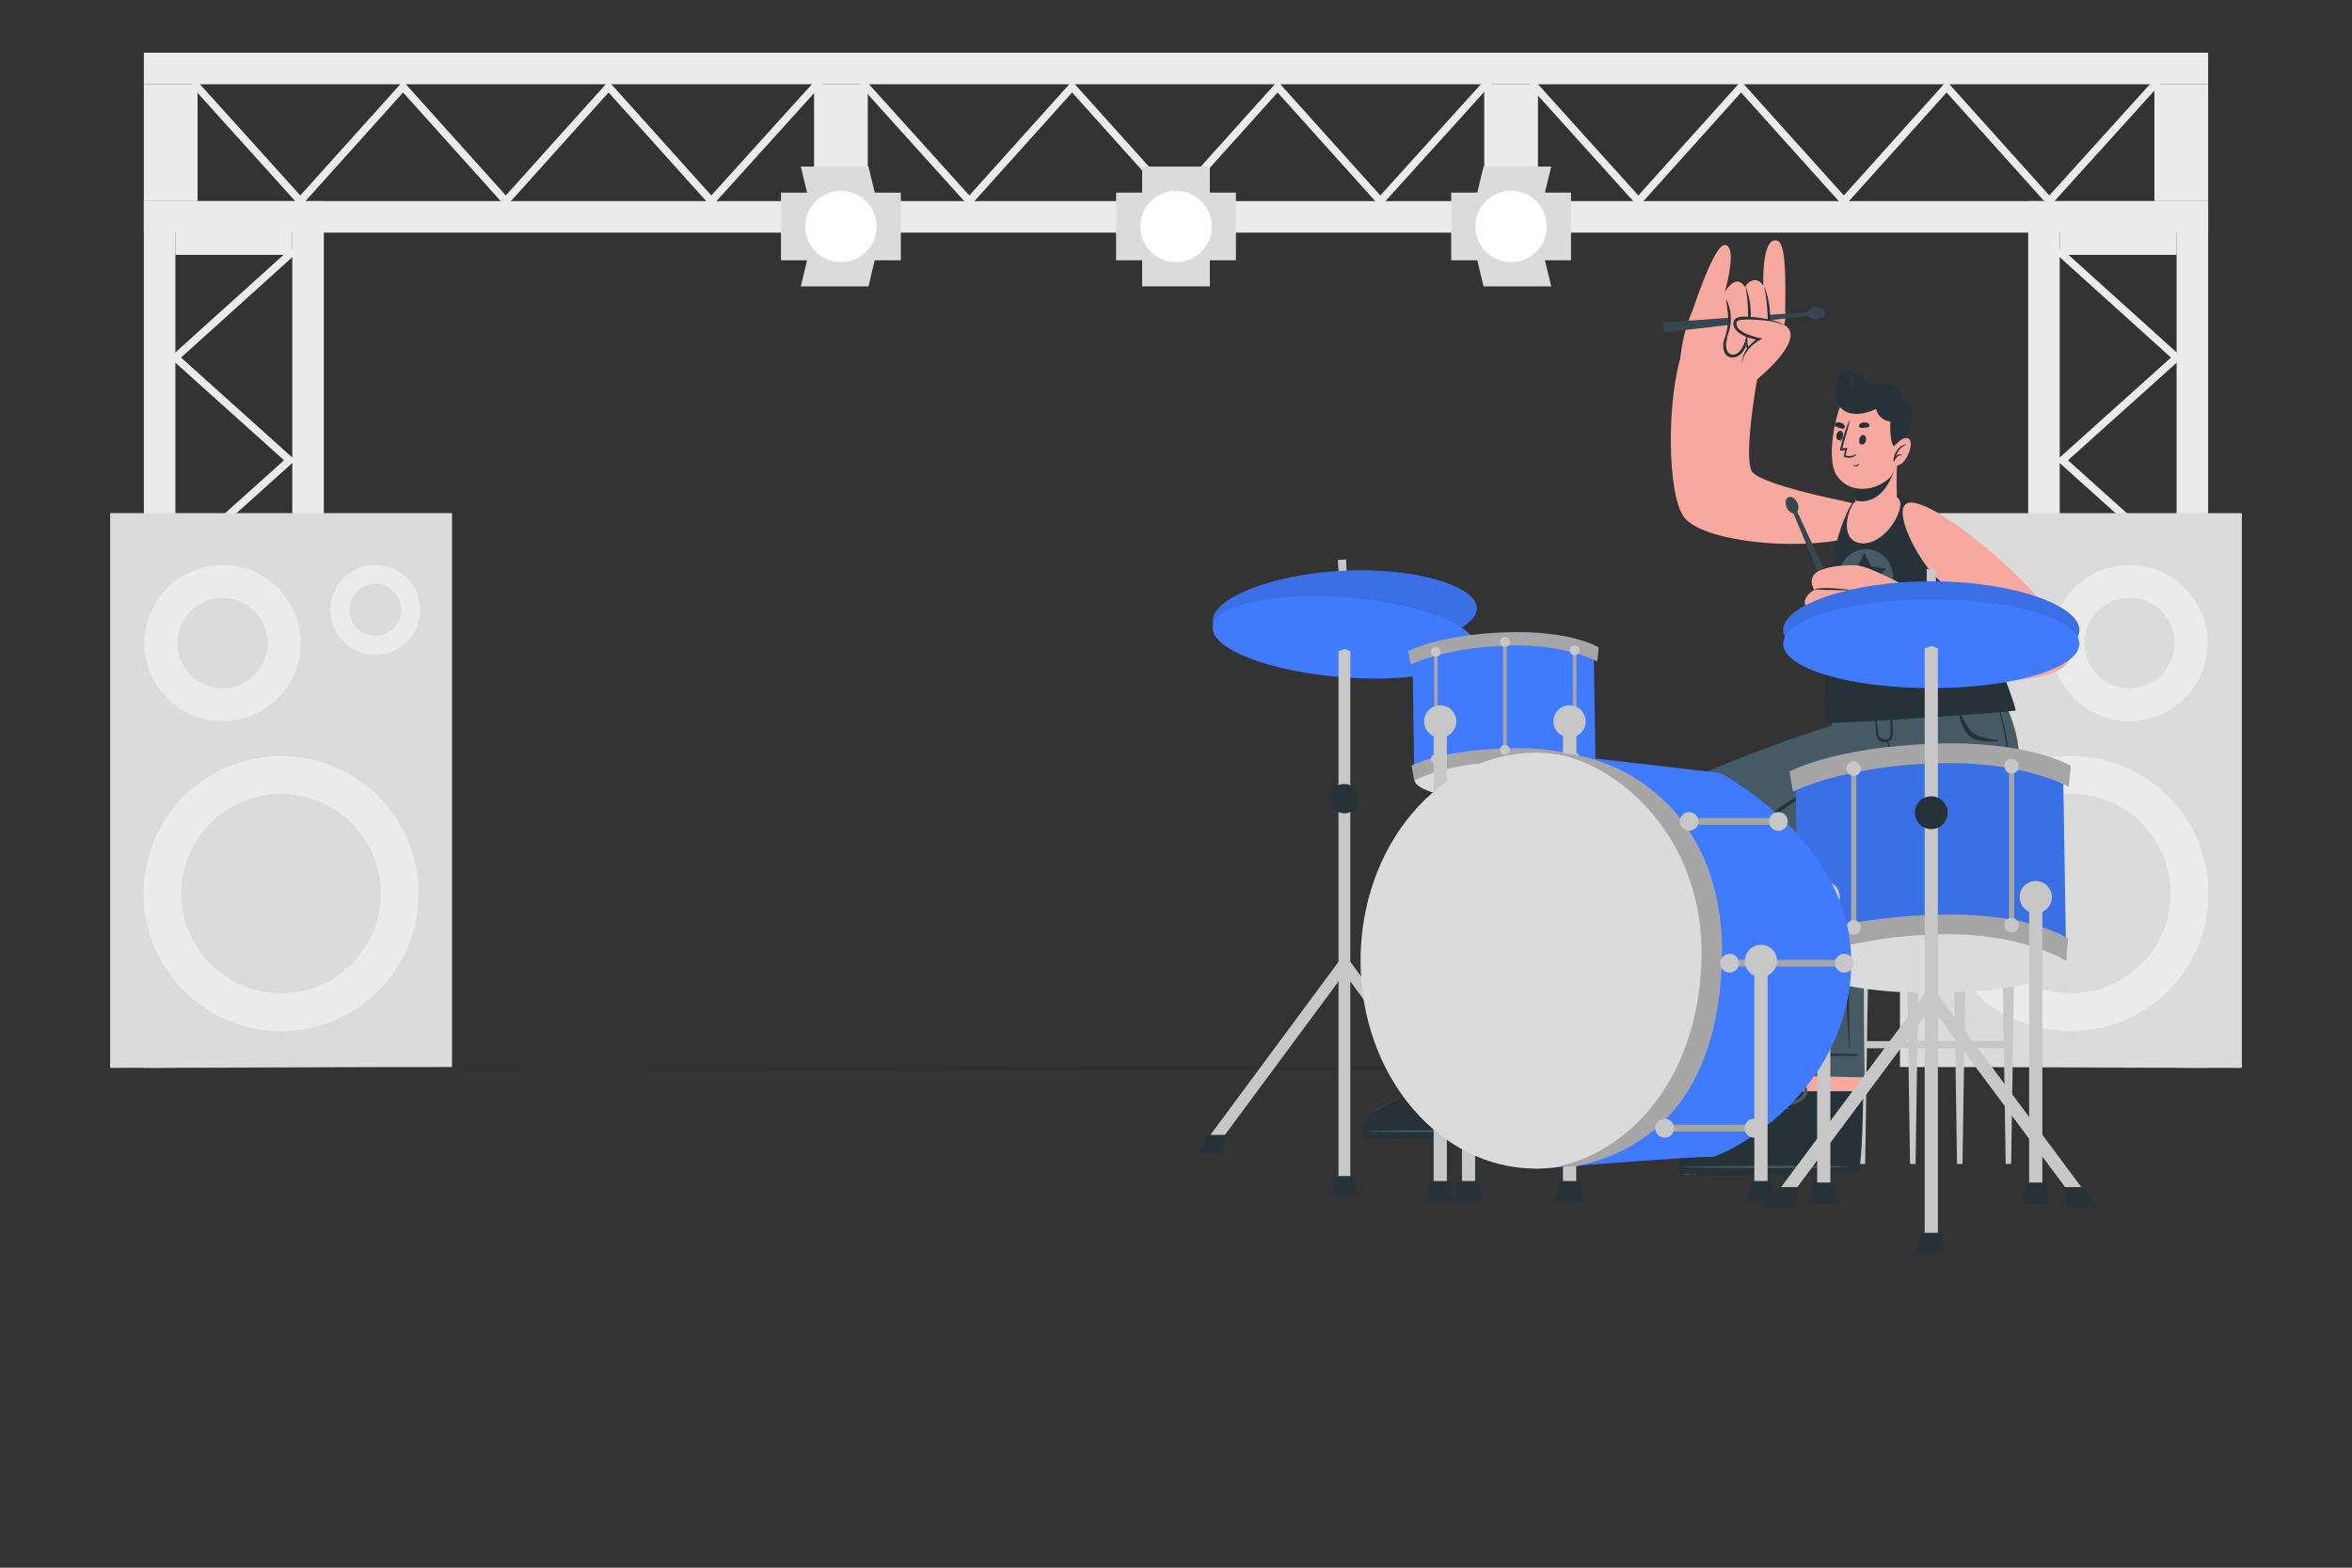 <svg xmlns="http://www.w3.org/2000/svg" viewBox="0 0 750 500"><rect x="0" y="0" width="750" height="500" fill="#333333" stroke="none"/><g id="freepik--background-complete--inject-69"><rect x="45.87" y="64.14" width="658.26" height="10.06" style="fill:#ebebeb"></rect><rect x="45.87" y="16.81" width="658.26" height="10.06" style="fill:#ebebeb"></rect><rect x="45.87" y="26.87" width="17.13" height="37.28" style="fill:#ebebeb"></rect><rect x="259.58" y="26.87" width="17.13" height="37.28" style="fill:#ebebeb"></rect><rect x="473.29" y="26.87" width="17.13" height="37.28" style="fill:#ebebeb"></rect><rect x="687" y="26.87" width="17.13" height="37.28" style="fill:#ebebeb"></rect><polygon points="161.29 65.96 128.53 29.5 95.77 65.96 60.77 27.17 62.57 25.55 95.76 62.33 128.53 25.88 161.29 62.33 194.06 25.88 226.82 62.33 260.77 24.79 262.57 26.42 226.82 65.96 194.06 29.5 161.29 65.96" style="fill:#ebebeb"></polygon><polygon points="374.63 65.96 341.86 29.5 309.1 65.96 274.11 27.17 275.91 25.55 309.1 62.33 341.86 25.88 374.63 62.33 407.39 25.88 440.15 62.33 474.1 24.79 475.9 26.42 440.15 65.96 407.39 29.5 374.63 65.96" style="fill:#ebebeb"></polygon><polygon points="587.96 65.96 555.19 29.5 522.43 65.96 487.44 27.17 489.24 25.55 522.43 62.33 555.19 25.88 587.96 62.33 620.72 25.88 653.49 62.33 687.43 24.79 689.23 26.42 653.48 65.96 620.72 29.5 587.96 65.96" style="fill:#ebebeb"></polygon><rect x="45.87" y="64.15" width="10.06" height="276.45" style="fill:#ebebeb"></rect><rect x="93.2" y="64.15" width="10.06" height="276.45" style="fill:#ebebeb"></rect><rect x="65.99" y="54.07" width="17.13" height="37.28" transform="translate(147.27 -1.84) rotate(90)" style="fill:#ebebeb"></rect><rect x="65.99" y="267.78" width="17.13" height="37.28" transform="translate(360.98 211.87) rotate(90)" style="fill:#ebebeb"></rect><polygon points="54.1 179.57 90.56 146.8 54.1 114.04 92.89 79.05 94.51 80.85 57.73 114.04 94.19 146.8 57.73 179.57 94.19 212.33 57.73 245.1 95.27 279.04 93.64 280.84 54.1 245.09 90.56 212.33 54.1 179.57" style="fill:#ebebeb"></polygon><polygon points="93.19 295.37 57.73 327.37 72.44 340.6 68.83 340.6 55.92 329.01 54.1 327.37 55.92 325.73 90 294.99 92.89 292.38 93.19 292.72 94.52 294.18 93.19 295.37" style="fill:#ebebeb"></polygon><rect x="694.07" y="64.15" width="10.06" height="276.45" style="fill:#ebebeb"></rect><rect x="646.74" y="64.15" width="10.06" height="276.45" style="fill:#ebebeb"></rect><rect x="666.88" y="54.07" width="17.13" height="37.28" transform="translate(748.16 -602.73) rotate(90)" style="fill:#ebebeb"></rect><rect x="666.88" y="267.78" width="17.13" height="37.28" transform="translate(961.87 -389.02) rotate(90)" style="fill:#ebebeb"></rect><polygon points="695.9 179.57 659.44 146.8 695.9 114.04 657.11 79.05 655.49 80.85 692.27 114.04 655.81 146.8 692.27 179.57 655.81 212.33 692.27 245.1 654.73 279.04 656.36 280.84 695.89 245.09 659.44 212.33 695.9 179.57" style="fill:#ebebeb"></polygon><polygon points="656.8 295.37 692.27 327.37 677.55 340.6 681.17 340.6 694.08 329.01 695.89 327.37 694.08 325.73 660 294.99 657.12 292.38 656.8 292.72 655.49 294.18 656.8 295.37" style="fill:#ebebeb"></polygon><rect x="35.12" y="163.65" width="109.02" height="176.94" style="fill:#dbdbdb"></rect><circle cx="89.63" cy="284.99" r="43.87" transform="translate(-208.4 305.72) rotate(-76.52)" style="fill:#ebebeb"></circle><circle cx="89.63" cy="284.99" r="31.81" style="fill:#dbdbdb"></circle><circle cx="70.97" cy="205.11" r="24.9" style="fill:#ebebeb"></circle><circle cx="70.97" cy="205.11" r="14.4" style="fill:#dbdbdb"></circle><circle cx="119.69" cy="194.51" r="14.31" transform="translate(-101.21 136.51) rotate(-43.68)" style="fill:#ebebeb"></circle><circle cx="119.69" cy="194.51" r="8.27" transform="translate(-101.03 135.84) rotate(-43.51)" style="fill:#dbdbdb"></circle><rect x="605.86" y="163.65" width="109.02" height="176.94" transform="translate(1320.74 504.25) rotate(180)" style="fill:#dbdbdb"></rect><circle cx="660.37" cy="284.99" r="43.87" transform="translate(-48.37 162.54) rotate(-13.54)" style="fill:#ebebeb"></circle><circle cx="660.37" cy="284.99" r="31.81" style="fill:#dbdbdb"></circle><circle cx="679.03" cy="205.11" r="24.9" style="fill:#ebebeb"></circle><circle cx="679.03" cy="205.11" r="14.4" style="fill:#dbdbdb"></circle><circle cx="630.31" cy="194.51" r="14.31" transform="translate(5.28 405.38) rotate(-35.79)" style="fill:#ebebeb"></circle><circle cx="630.31" cy="194.51" r="8.27" transform="translate(5.87 407.1) rotate(-35.95)" style="fill:#dbdbdb"></circle><polygon points="385.79 91.33 364.21 91.33 364.21 83.01 364.21 61.43 364.21 53.12 385.79 53.12 385.79 61.43 385.79 83.01 385.79 91.33" style="fill:#dbdbdb"></polygon><rect x="364.21" y="53.12" width="21.58" height="38.21" transform="translate(447.22 -302.78) rotate(90)" style="fill:#dbdbdb"></rect><circle cx="375" cy="72.22" r="11.38" transform="translate(240.28 429.56) rotate(-80.24)" style="fill:#fff"></circle><polygon points="276.94 91.33 255.36 91.33 257.36 83.01 257.36 61.43 255.36 53.12 276.94 53.12 278.94 61.43 278.94 83.01 276.94 91.33" style="fill:#dbdbdb"></polygon><rect x="257.36" y="53.12" width="21.58" height="38.21" transform="translate(340.37 -195.92) rotate(90)" style="fill:#dbdbdb"></rect><circle cx="268.15" cy="72.22" r="11.38" transform="translate(152.28 324.6) rotate(-80.41)" style="fill:#fff"></circle><polygon points="473.07 91.33 494.65 91.33 492.65 83.01 492.65 61.43 494.65 53.12 473.07 53.12 471.07 61.43 471.07 83.01 473.07 91.33" style="fill:#dbdbdb"></polygon><rect x="471.07" y="53.12" width="21.58" height="38.21" transform="translate(554.08 -409.64) rotate(90)" style="fill:#dbdbdb"></rect><circle cx="481.86" cy="72.22" r="11.38" transform="translate(90.06 361.88) rotate(-45)" style="fill:#fff"></circle></g><g id="freepik--Floor--inject-69"><polygon points="35.12 340.6 120.09 340.35 205.06 340.26 375 340.1 544.94 340.26 629.91 340.35 714.88 340.6 629.91 340.84 544.94 340.93 375 341.1 205.06 340.93 120.09 340.84 35.12 340.6" style="fill:#263238"></polygon></g><g id="freepik--character-3--inject-69"><rect x="593.88" y="332.05" width="31.05" height="2.28" style="fill:#c7c7c7"></rect><polygon points="622.34 261.05 622.5 271.86 623.55 338.86 623.59 341.14 624.05 371.21 625.8 371.21 626.26 341.14 626.3 338.86 627.35 271.86 627.51 261.05 622.34 261.05" style="fill:#c7c7c7"></polygon><polygon points="627.51 261.05 622.34 261.05 622.5 271.86 627.35 271.86 627.51 261.05" style="fill:#a6a6a6"></polygon><polygon points="591.29 261.05 591.45 271.86 593 371.21 594.76 371.21 595.22 341.14 595.25 338.86 596.3 271.86 596.47 261.05 591.29 261.05" style="fill:#c7c7c7"></polygon><polygon points="591.29 261.05 591.45 271.86 596.3 271.86 596.47 261.05 591.29 261.05" style="fill:#a6a6a6"></polygon><rect x="609.95" y="332.05" width="30.48" height="2.28" style="fill:#c7c7c7"></rect><polygon points="637.85 261.05 638.01 271.86 639.06 338.86 639.1 341.14 639.56 371.21 641.31 371.21 642.86 271.86 643.02 261.05 637.85 261.05" style="fill:#c7c7c7"></polygon><polygon points="643.02 261.05 637.85 261.05 638.01 271.86 642.86 271.86 643.02 261.05" style="fill:#a6a6a6"></polygon><polygon points="607.36 261.05 607.53 271.86 608.58 338.86 608.61 341.14 609.07 371.21 610.83 371.21 611.29 341.14 611.33 338.86 612.38 271.86 612.54 261.05 607.36 261.05" style="fill:#c7c7c7"></polygon><polygon points="612.54 261.05 607.36 261.05 607.53 271.86 612.38 271.86 612.54 261.05" style="fill:#a6a6a6"></polygon><rect x="588.6" y="256.02" width="56.48" height="11.61" style="fill:#407BFF"></rect><rect x="588.6" y="256.02" width="44.69" height="11.61" style="fill:#263238;opacity:0.1"></rect><path d="M435.72,362.73c2,.67,58.22.87,60.36-.49.83-.5,1.33-8.7,1.66-18.61,0,0,24.59-34.08,24.59-34.08l-38.74-.24L461.47,343.4S439.9,353,437.7,354.69,433.75,362.07,435.72,362.73Z" style="fill:#f7a9a0"></path><path d="M435.43,363c1.29.42,25.29.48,42.77.1,4.05-.09,7.74-.21,10.73-.34,4.11-.2,6.87-.42,7.32-.71.77-.5,1.48-8,1.48-17.24,0-.49,3.77-6.17,5.13-8.17l-37.46,0-4.16,6.65s-21.66,9.79-23.87,11.56S433.46,362.33,435.43,363Z" style="fill:#263238"></path><path d="M436.76,360.72c9.5-.27,47.84-.47,57.25,0,.07,0,.07.06,0,.06-9.41.48-47.75.37-57.25.12C436.56,360.87,436.56,360.73,436.76,360.72Z" style="fill:#455a64"></path><path d="M460.41,341.22c3.73-.72,8.31-.16,11.18,2.49.11.1,0,.26-.16.22a52.14,52.14,0,0,0-11-2.24A.24.24,0,0,1,460.41,341.22Z" style="fill:#455a64"></path><path d="M457.72,342.85c3.73-.71,8.31-.15,11.17,2.5.12.1,0,.26-.15.22a52.23,52.23,0,0,0-11-2.24A.24.24,0,0,1,457.72,342.85Z" style="fill:#455a64"></path><path d="M455,344.49c3.73-.71,8.31-.16,11.17,2.49.11.11,0,.26-.16.23A52.79,52.79,0,0,0,455,345,.24.24,0,0,1,455,344.49Z" style="fill:#455a64"></path><path d="M452.33,346.13c3.74-.72,8.31-.16,11.18,2.49.11.1,0,.26-.16.22a52.77,52.77,0,0,0-11-2.24A.24.24,0,0,1,452.33,346.13Z" style="fill:#455a64"></path><path d="M455.17,337.92c2.65,2,6.09,2.87,9.19,4,.32.12.57-.19.58-.47a.11.11,0,0,0,.09-.14,20.08,20.08,0,0,0-5.79-8.54c-1.57-1.3-4.31-2.2-5.77-.17S453.62,336.72,455.17,337.92Zm-1-3c-.67-4.1,3.74-2,4.86-1a22.37,22.37,0,0,1,2,2.13c1.3,1.55,2.35,3.25,3.49,4.91-1.49-.65-3-1.16-4.52-1.75C458.22,338.54,454.58,337.17,454.2,334.91Z" style="fill:#455a64"></path><path d="M477.48,335.57c-.91-2.33-3.79-2.14-5.63-1.26a20,20,0,0,0-7.72,6.84.1.1,0,0,0,.05.15c-.06.28.11.64.45.6,3.28-.33,6.82-.28,9.89-1.6C476.32,339.53,478.35,337.77,477.48,335.57Zm-8,4.82c-1.6.2-3.21.32-4.81.58,1.51-1.33,3-2.72,4.6-3.9a20.94,20.94,0,0,1,2.46-1.57c1.33-.7,6.13-1.68,4.46,2.13C475.28,339.72,471.41,340.15,469.49,340.39Z" style="fill:#455a64"></path><path d="M468.71,331.41l38.66,3.44s36.87-50.2,39.56-52.89c6.09-6.11,55.23-15,68.38-28,13.92-13.84,7.85-31.34,7.85-31.34H585s.42,8.42-1.52,9c-21,6.52-59.32,21.62-68.4,29.65C498.8,275.65,468.71,331.41,468.71,331.41Z" style="fill:#455a64"></path><path d="M508.2,328.88a18.48,18.48,0,0,0-3.23-.55c-1.11-.13-2.22-.27-3.34-.39l-6.81-.77c-4.54-.51-9.08-1-13.63-1.36-2.56-.21-5.13-.33-7.7-.45a.08.08,0,1,0,0,.15c9,1.4,18.13,2.25,27.24,3.07l3.72.32a22.37,22.37,0,0,0,3.75.15A.09.09,0,0,0,508.2,328.88Z" style="fill:#263238"></path><path d="M621.5,233a72.44,72.44,0,0,1-5.64,12,27.4,27.4,0,0,1-9.4,9.29c-4.05,2.39-8.55,3.9-13,5.46q-7.47,2.63-15,5.12t-15,4.88q-3.79,1.2-7.61,2.36c-2.38.73-4.8,1.37-7.15,2.2a13,13,0,0,0-5.55,3.55c-1.66,1.85-3.1,3.92-4.6,5.9q-4.86,6.39-9.67,12.81c-6.33,8.44-12.62,16.93-18.69,25.57L508,325.33c0,.07.07.16.13.09,6.41-8.55,12.89-17.05,19.32-25.58q4.79-6.36,9.62-12.68,2.43-3.2,4.88-6.37a15.9,15.9,0,0,1,4.92-4.81,36.85,36.85,0,0,1,6.95-2.4c2.55-.77,5.09-1.54,7.62-2.33q7.61-2.37,15.18-4.85t15-5.09a102.12,102.12,0,0,0,13.22-5.19,27.08,27.08,0,0,0,9.92-8.35,51.73,51.73,0,0,0,5.8-11.68q.59-1.53,1.14-3.06C621.66,233,621.53,232.9,621.5,233Z" style="fill:#263238"></path><path d="M536.38,374.41c2,.64,53.93-.09,56-1.48.81-.52,1.18-8.72,1.35-18.64V354c0-2.05.07-4.16.07-6.29,0-.29,0-.59,0-.88.08-14.32-1.5-28.84-1.5-28.84l-36.28,0,1.14,28.91,0,1.15.23,6,0,.62s-17.11,9.91-19.29,11.68S534.4,373.78,536.38,374.41Z" style="fill:#f7a9a0"></path><path d="M536,374.4c1.28.42,21,.48,38.47.1,4-.1,7.74-.21,10.72-.34,4.12-.2,6.87-.43,7.32-.71,1-.64,1.45-12.7,1.66-25.41l-36.87,0,.2,6.65s-17.36,9.79-19.56,11.55S534,373.74,536,374.4Z" style="fill:#263238"></path><path d="M536.75,372.13c9.5-.27,43.54-.47,53,0,.08,0,.08.06,0,.06-9.41.47-43.45.36-53,.11C536.55,372.28,536.55,372.13,536.75,372.13Z" style="fill:#455a64"></path><path d="M558.87,352.93c3.56-1.34,8.16-1.58,11.44.54.13.08,0,.26-.12.24a53.25,53.25,0,0,0-11.22-.32A.24.24,0,0,1,558.87,352.93Z" style="fill:#455a64"></path><path d="M556.5,355c3.56-1.35,8.16-1.59,11.44.53.13.08,0,.26-.12.25a52,52,0,0,0-11.22-.32A.24.24,0,0,1,556.5,355Z" style="fill:#455a64"></path><path d="M554.13,357.08c3.56-1.34,8.16-1.58,11.44.54.13.08,0,.26-.11.24a52.7,52.7,0,0,0-11.23-.31A.24.24,0,0,1,554.13,357.08Z" style="fill:#455a64"></path><path d="M551.76,359.16c3.56-1.35,8.16-1.59,11.44.53.13.08,0,.26-.11.25a52.7,52.7,0,0,0-11.23-.32A.24.24,0,0,1,551.76,359.16Z" style="fill:#455a64"></path><path d="M553.85,349.32c2.65,2.05,6.09,2.87,9.18,4a.46.46,0,0,0,.59-.46c.06,0,.11-.06.09-.14a19.9,19.9,0,0,0-5.8-8.54c-1.56-1.3-4.3-2.2-5.76-.17S552.3,348.13,553.85,349.32Zm-1-3c-.67-4.1,3.74-2,4.85-1a21.19,21.19,0,0,1,2,2.14,58.28,58.28,0,0,1,3.5,4.91c-1.49-.65-3-1.16-4.52-1.76C556.9,350,553.25,348.58,552.88,346.32Z" style="fill:#455a64"></path><path d="M576.16,347c-.91-2.32-3.79-2.13-5.63-1.25a19.9,19.9,0,0,0-7.72,6.84.1.1,0,0,0,.05.15.47.47,0,0,0,.45.6c3.28-.33,6.82-.28,9.89-1.6C575,350.93,577,349.18,576.16,347Zm-8,4.82c-1.6.21-3.21.33-4.81.59,1.51-1.33,3-2.72,4.6-3.9a21.67,21.67,0,0,1,2.45-1.57c1.34-.7,6.14-1.68,4.47,2.12C574,351.13,570.09,351.55,568.17,351.79Z" style="fill:#455a64"></path><path d="M557.06,342.81l37.52.81s-1-56.63.9-61.63,32-15.48,41.36-23.65c14.79-12.92,1.63-35.74,1.63-35.74l-37.56,0s-.77,10.47,1.88,17.56c0,0-37.29,13.91-43.79,26.61C552.06,280.31,557.06,342.81,557.06,342.81Z" style="fill:#455a64"></path><path d="M613.5,241a49.52,49.52,0,0,0-10.65-1.26,74.07,74.07,0,0,0-10.84.54.08.08,0,0,0,0,.16c3.58.12,7.17.31,10.75.51s7.13.49,10.69.49A.22.22,0,0,0,613.5,241Z" style="fill:#263238"></path><path d="M638.34,228.69c-.31-1.11-.64-2.22-1-3.32a.11.11,0,0,0-.21.06c2.27,8.21,4.75,17.73.17,25.64-2.1,3.62-5.57,5.91-9.21,7.76-4.17,2.12-8.45,4-12.68,6-4.4,2.09-8.8,4.21-13.2,6.31-2,1-4.09,1.91-6.09,2.94a11.71,11.71,0,0,0-4.31,3.35,11.16,11.16,0,0,0-1.71,5.51c-.24,2.33-.41,4.66-.58,7q-.52,7.27-.7,14.58a270.8,270.8,0,0,0,.86,29.05c.1,1.19.27,1.2.21,0-.18-3.67-.22-7.35-.26-11-.06-4.87,0-9.74.07-14.6s.26-9.73.54-14.59c.14-2.43.3-4.85.48-7.28a26,26,0,0,1,.91-6.52,8.15,8.15,0,0,1,3.89-4.25c1.93-1.11,4-2,6-2.94,4.37-2.07,8.74-4.13,13.11-6.22s8.59-4.06,12.85-6.16c3.56-1.76,7.1-3.82,9.46-7.1C642.09,245.83,640.57,236.53,638.34,228.69Z" style="fill:#263238"></path><path d="M637,236.11a27.08,27.08,0,0,1-5-1.12,7.13,7.13,0,0,1-3.55-1.88c-1.89-2-2.68-4.82-4.15-7.12a.08.08,0,0,0-.14.06,33.75,33.75,0,0,0,1.39,4.73,9.79,9.79,0,0,0,2.08,3.57c2.35,2.44,6.23,2.13,9.33,2.08C637.2,236.43,637.18,236.13,637,236.11Z" style="fill:#263238"></path><path d="M601.23,240.59a163.52,163.52,0,0,0-29.39,14.14,40.62,40.62,0,0,0-10.36,8.5A21.79,21.79,0,0,0,558,269a29.74,29.74,0,0,0-1.69,7.51c-.34,3-.58,6-.75,9-.17,3.18-.13,6.36-.28,9.54,0,.1.15.09.16,0,.1-2.73.46-5.48.74-8.21s.55-5.44.87-8.15c.57-4.86,1.47-9.63,4.4-13.67a35.68,35.68,0,0,1,9.86-8.65c4.18-2.7,8.54-5.16,12.95-7.47,5.23-2.73,11.61-5.65,17-8C601.55,240.85,601.45,240.51,601.23,240.59Z" style="fill:#263238"></path><path d="M592.68,336.39a18.88,18.88,0,0,0-3.27-.25l-3.36-.09-6.85-.15c-4.57-.08-9.13-.14-13.7-.1-2.57,0-5.14.14-7.71.25a.08.08,0,0,0,0,.15c9.13.57,18.26.59,27.4.57l3.74,0a22.34,22.34,0,0,0,3.75-.19A.09.09,0,0,0,592.68,336.39Z" style="fill:#263238"></path><path d="M586,277.15a23.34,23.34,0,0,0-2.78-.24,29.93,29.93,0,0,1-3.12-.41c-.93-.17-1.84-.44-2.77-.58l-.29,0h0c2-.17,4.07-.28,6.11-.37.13,0,.17-.24,0-.26-1.95-.32-3.9-.69-5.84-1.06l-.68-.11c1.57-.12,3.15-.13,4.71-.35a.09.09,0,0,0,0-.18,24.45,24.45,0,0,1-4.89-.71,24.36,24.36,0,0,0-4.7-.82,24,24,0,0,0-4.64,0c-1.63.19-3.25.47-4.87.69-.11,0-.1.19,0,.17a16.59,16.59,0,0,1,4.87.31l2.28.39c-.39,0-.78,0-1.17,0-1,0-2,.11-3,.15-2,.08-4.08.17-6.12.18-.09,0-.11.16,0,.17,2,.25,3.93.53,5.88.88,1,.18,2,.41,3,.52l.34,0c-2,0-4,.54-5.93.43-.11,0-.1.17,0,.18,1.75.2,3.43.83,5.16,1.18-1.05.06-2.09.15-3.13.18-1.83,0-3.65.19-5.48.1-.1,0-.1.17,0,.17a50.58,50.58,0,0,1,5.49.72c1.75.26,3.46.76,5.23.91a50.13,50.13,0,0,0,5.2.23c1.82,0,3.64-.12,5.45-.15a.14.14,0,0,0,0-.28c-1.68-.39-3.35-.82-5-1.16a16.26,16.26,0,0,0,1.71,0c1-.05,1.91-.24,2.86-.33s1.91-.17,2.87-.18a25,25,0,0,0,3.12-.08C586.13,277.37,586.17,277.18,586,277.15Z" style="fill:#f7a9a0"></path><path d="M578.91,269.5c-1.4-.26-2.82-.48-4.22-.77a32,32,0,0,0-4.2-.88,29.26,29.26,0,0,0-4.18.2c-.74,0-1.48.1-2.22.15a21,21,0,0,1-2.22.19c-.11,0-.1.17,0,.17a19.61,19.61,0,0,1,2.27.4l2,.36a40.61,40.61,0,0,0,4.23.72,36.32,36.32,0,0,0,4.17-.25c1.44-.07,2.87-.05,4.31-.05C579,269.74,579,269.52,578.91,269.5Z" style="fill:#f7a9a0"></path><path d="M583.29,267.8a27.28,27.28,0,0,1-4.93-.49c-.82-.15-1.62-.41-2.44-.55s-1.58-.16-2.38-.22a80.71,80.71,0,0,0-9.71.21c-.11,0-.1.17,0,.17,3.29,0,6.54.92,9.78,1.44a17.3,17.3,0,0,0,2.37.24c.8,0,1.6-.12,2.39-.15,1.64-.06,3.29-.22,4.92-.41C583.43,268,583.43,267.8,583.29,267.8Z" style="fill:#f7a9a0"></path><path d="M580.87,281.33c-2.76-.32-5.51-.8-8.26-1.28a25.67,25.67,0,0,0-3.92-.41,36,36,0,0,1-4.4.09.09.09,0,0,0,0,.18,38.36,38.36,0,0,1,4.29,1.06,22.92,22.92,0,0,0,4,.45c2.76.09,5.52.09,8.28,0C581,281.44,580.94,281.33,580.87,281.33Z" style="fill:#f7a9a0"></path><path d="M598,224.13c.18,2.27.31,4.55.59,6.81.13,1.07.23,2.15.44,3.21a2.07,2.07,0,0,0,.57,1.22,2.55,2.55,0,0,0,1.37.46,1.49,1.49,0,0,0,1.85-1.45c.19-2.07-.42-9.26-.43-9.85,0-.12.38-.12.39,0,.56,4.54,1.31,10.33.35,11.32a3,3,0,0,1-3.94.27,2.85,2.85,0,0,1-.87-1.85c-.14-1-.19-2-.26-3-.18-2.37-.38-4.74-.43-7.12C597.66,223.93,598,223.92,598,224.13Z" style="fill:#263238"></path><path d="M602.17,236.56a6.23,6.23,0,0,1,.17.86c.06.29.13.58.2.87s.13.57.21.86.12.57.18.86a.1.1,0,0,1-.2.06,5.7,5.7,0,0,1-.35-.8q-.15-.44-.27-.87c-.07-.28-.14-.57-.2-.86a4.59,4.59,0,0,1-.16-.9C601.76,236.43,602.1,236.36,602.17,236.56Z" style="fill:#263238"></path><path d="M589.36,171.68c-17.61,4.12-46.18.87-52.18-6.51-5.63-6.93-5.82-38.11-.77-52.72,1.1-3.18,24.64,4.37,24,7.91-1.51,8.3-4.18,27-1.59,30.23,2.31,2.84,16.06,6.56,28.82,9.19C603.12,163,596.37,170,589.36,171.68Z" style="fill:#f7a9a0"></path><path d="M539.63,99.33c-3.5,7.6-4.49,17.86-3.77,20.74s20,5.93,22.26,3.84,12.16-18.76,11.21-24S541.9,94.4,539.63,99.33Z" style="fill:#f7a9a0"></path><path d="M581.9,99.67c.09,1-1.07,2-2.59,2.1a2.93,2.93,0,0,1-2.67-1L530.57,106l-.29-3.13,46.24-3.34A3,3,0,0,1,579,98.08C580.49,97.94,581.8,98.65,581.9,99.67Z" style="fill:#37474f"></path><path d="M564.3,98.36s-.33,6.16-.56,8.2c-.2,1.74-.84,5.32-3.87,5.81s-3.11-3.92-3.13-4.23c0,.28-1,5.14-4,5.33s-2.65-4.26-2.61-4.54c-.07.14,2.67-10.17.58-11.65-2.35-1.67-11.54,3.88-11.62,3.88s7.21-23,10.86-23c4.38,0,0,15.16,0,15.16S551.59,90,554,89.8c1.24-.11,2.53,1.79,2.53,1.79a3.64,3.64,0,0,1,3-2.26c1.74-.06,2.76,1.86,2.76,1.86s-.66-16.32,4.58-14.35c3.21,1.2,2.27,18.49,2.41,23C569.33,99.89,566.65,97,564.3,98.36Z" style="fill:#f7a9a0"></path><path d="M562.55,91.46a0,0,0,1,1,.07,0,25.82,25.82,0,0,1,1.16,15.32c0,.16-.32.16-.31,0A52.91,52.91,0,0,0,562.55,91.46Z" style="fill:#263238"></path><path d="M556.57,91.51a.05.05,0,0,1,.1,0,24.13,24.13,0,0,1,.23,16.79c-.07.19-.33.28-.26.06C557.78,104.58,557.62,96.21,556.57,91.51Z" style="fill:#263238"></path><path d="M549.65,108.85c1.84-5.34,1.62-7.68.77-13.2,0-.08.09-.09.12,0a13,13,0,0,1,1.39,5.92,13.82,13.82,0,0,1-2.09,7.37C549.79,109,549.61,109,549.65,108.85Z" style="fill:#263238"></path><path d="M563.74,106.56a13.94,13.94,0,0,1-.79,3,5.84,5.84,0,0,1-1.78,2.66,2.34,2.34,0,0,1-1.64.45,3.25,3.25,0,0,1-1.6-.59,3.43,3.43,0,0,1-1.19-1.61,11.32,11.32,0,0,0,.49-1.26l-.79-.13a4.67,4.67,0,0,0,.3,1.39,9.61,9.61,0,0,1-1,1.7,4.27,4.27,0,0,1-2.92,1.85,3.14,3.14,0,0,1-1.81-.37,2.79,2.79,0,0,1-1.19-1.44,5.19,5.19,0,0,1-.32-1.66,9.11,9.11,0,0,0,1-1.45l-.84-.29a.56.56,0,0,1,.05-.08l1.24-2.41-.4,2.66a5.69,5.69,0,0,0,.19,2.88,1.93,1.93,0,0,0,2,1.25,3.38,3.38,0,0,0,2.3-1.46,9.21,9.21,0,0,0,1.38-2.68l.73-2.16.07,2.27a3.33,3.33,0,0,0,1.07,2.48,2.75,2.75,0,0,0,1.26.55,1.87,1.87,0,0,0,1.31-.31,5.56,5.56,0,0,0,1.81-2.35A17.48,17.48,0,0,0,563.74,106.56Z" style="fill:#263238"></path><path d="M550.48,109.13a9.11,9.11,0,0,1-1,1.45,8.49,8.49,0,0,1,.12-1.74Z" style="fill:#263238"></path><path d="M557.23,109.24a11.32,11.32,0,0,1-.49,1.26,4.67,4.67,0,0,1-.3-1.39Z" style="fill:#263238"></path><path d="M559.83,121.37s17.42-13.8,8.68-18c-2.59-1.24-14.72-3.22-15.17-.8-.57,3.14,4.34,4.91,7.6,5.54,0,0-6.59,3.86-5.27,9.24A5.51,5.51,0,0,0,559.83,121.37Z" style="fill:#f7a9a0"></path><path d="M569.22,103.8a11.19,11.19,0,0,0-3.1-1.37,24.87,24.87,0,0,0-3.31-.78A38.27,38.27,0,0,0,556,101a6,6,0,0,0-1.79.25,2.45,2.45,0,0,0-.9.5,1.63,1.63,0,0,0-.36.44,1.91,1.91,0,0,0-.18.54,2.85,2.85,0,0,0,.37,1.94,5.36,5.36,0,0,0,1.25,1.38,10.27,10.27,0,0,0,3.12,1.6,22.87,22.87,0,0,0,3.33.84l-.12-.73a14.07,14.07,0,0,0-2,1.6,12.2,12.2,0,0,0-1.71,1.95,8.75,8.75,0,0,0-1.15,2.31,6.79,6.79,0,0,0-.33,2.52,7.78,7.78,0,0,1,.58-2.43,9.44,9.44,0,0,1,1.3-2.1,11.52,11.52,0,0,1,1.73-1.76,12.37,12.37,0,0,1,2-1.4L562,108l-1-.24a24.16,24.16,0,0,1-3.18-.91,10,10,0,0,1-2.84-1.49,2.79,2.79,0,0,1-1.28-2.41c.08-.76,1.3-1,2.35-1a30.73,30.73,0,0,1,3.32,0c1.12.06,2.24.13,3.35.26A21.39,21.39,0,0,1,569.22,103.8Z" style="fill:#263238"></path><path d="M582.17,230.39c1,.89,60.28-3.38,60.54-3.77.71-1.06-20.41-56.84-33.85-66.74-6.9-5.08-16.35-2.27-18.78,1.45-1,1.49-3.68,7.8-5.14,14.5C582,189.23,581.31,229.62,582.17,230.39Z" style="fill:#263238"></path><circle cx="595.05" cy="183.75" r="8.57" transform="translate(279.97 720.93) rotate(-76.77)" style="fill:#455a64"></circle><polygon points="594.51 176.29 596.67 180.67 601.51 181.37 598.01 184.78 598.84 189.59 594.51 187.32 590.19 189.59 591.02 184.78 587.52 181.37 592.35 180.67 594.51 176.29" style="fill:#263238"></polygon><path d="M591.81,159.8c-2.77,2.26-5.22,12,.94,13.35S605.48,166.59,606,161C606.38,156.75,597.06,155.49,591.81,159.8Z" style="fill:#f7a9a0"></path><path d="M593.45,168.42c3.08,1,8.87-3.33,11.33-7a63.74,63.74,0,0,0,0-6.57c0-2.1,0-4.44.19-6.58l-13.67,2.12a34.06,34.06,0,0,1,.6,8.31,4.63,4.63,0,0,1-.16.87.57.57,0,0,0,0,.15C591.24,161.32,590.48,167.45,593.45,168.42Z" style="fill:#f7a9a0"></path><path d="M591.25,150.35a34.11,34.11,0,0,1,.6,8.32,4.68,4.68,0,0,1-.16.86.58.58,0,0,0,0,.14,6.2,6.2,0,0,0,1.37.19c7.81.49,10.82-9,11.49-11.57Z" style="fill:#263238"></path><path d="M607,131.1c1.4,4.78-1.28,18.52-4.71,21.55-5,4.39-13,4.72-16.73-1.23-3.59-5.77.22-23.61,4-26.35C595.21,121,604.92,124,607,131.1Z" style="fill:#f7a9a0"></path><path d="M603.77,152h0" style="fill:none;stroke:#f5a79e;stroke-linecap:round;stroke-linejoin:round;stroke-width:0px"></path><path d="M587.11,130.22c4.07,3.91,11.14.2,11.14.2a5.06,5.06,0,0,0,4.54,4s-.39,7.92,1.66,8.24c3.12.5,5.85-9.93,5.21-12.18a5.68,5.68,0,0,0-3.2-3.22,5.14,5.14,0,0,0-1.61-3.44c-1.86-2-9.58-1-9.58-1a7,7,0,0,0-1.46-2.86,2,2,0,0,0-2.82-.21,4.79,4.79,0,0,1,.43,2c0,2.34-1.87,2-1.51,0a3.26,3.26,0,0,1,1.08-2c-.69-1.5-2.12-2.18-3.15-1.61C586,119.16,583.73,127,587.11,130.22Z" style="fill:#263238"></path><path d="M593.12,139.53s.07.05.06.09c-.23.91-.34,2,.42,2.47a0,0,0,0,1,0,0C592.61,141.78,592.76,140.35,593.12,139.53Z" style="fill:#263238"></path><path d="M594.15,138.75c1.49.2,1,3.18-.42,3S592.89,138.57,594.15,138.75Z" style="fill:#263238"></path><path d="M587.71,138.56s-.08,0-.09.07c-.13.93-.44,2-1.33,2.13,0,0,0,.05,0,.05C587.34,140.84,587.73,139.46,587.71,138.56Z" style="fill:#263238"></path><path d="M587.06,137.45c-1.47-.37-2.11,2.58-.75,2.93S588.28,137.77,587.06,137.45Z" style="fill:#263238"></path><path d="M595.58,136.31c-.42.08-.82.09-1.24.13a1.94,1.94,0,0,1-1.28-.1.64.64,0,0,1-.24-.74,1.58,1.58,0,0,1,1.37-.84,2.26,2.26,0,0,1,1.64.33A.68.68,0,0,1,595.58,136.31Z" style="fill:#263238"></path><path d="M585.45,136.07a11.61,11.61,0,0,0,1.17.42,2,2,0,0,0,1.27.19.64.64,0,0,0,.41-.66,1.57,1.57,0,0,0-1.14-1.13,2.32,2.32,0,0,0-1.68-.06A.68.68,0,0,0,585.45,136.07Z" style="fill:#263238"></path><path d="M592.66,147.84c-.22.23-.43.53-.77.57a2.51,2.51,0,0,1-1-.22s-.06,0,0,.05a1.25,1.25,0,0,0,1.19.49,1,1,0,0,0,.72-.85S592.7,147.81,592.66,147.84Z" style="fill:#263238"></path><path d="M592,145a3.21,3.21,0,0,1-2.34,1,4.41,4.41,0,0,1-1.14-.15l-.41-.13a.25.25,0,0,1-.15-.24h0s.41-2,.41-2c-.28.09-1.71.45-1.62.08a47.81,47.81,0,0,1,2.89-9.29.09.09,0,0,1,.16.06c-.58,2.94-1.67,5.77-2.3,8.72a5.93,5.93,0,0,1,1.56-.19c.05,0-.56,2.39-.56,2.42a4.42,4.42,0,0,0,3.43-.44C592,144.85,592,144.92,592,145Z" style="fill:#263238"></path><path d="M603.36,143.11s3.25-4.35,5.23-3.18-.56,7.56-3,8.36a2.42,2.42,0,0,1-3.19-1.4Z" style="fill:#f7a9a0"></path><path d="M607.82,141.74s0,.06,0,.07a6.09,6.09,0,0,0-3.27,3.71,1.33,1.33,0,0,1,2-.3s0,.1,0,.09a1.48,1.48,0,0,0-1.65.46,7.92,7.92,0,0,0-.82,1.3c-.08.14-.35.06-.29-.11l0,0C603.79,144.8,605.54,141.89,607.82,141.74Z" style="fill:#263238"></path><path d="M607.94,160.68c-5.45,2.7,8.48,28.56,17,27.36S613.07,158.13,607.94,160.68Z" style="fill:#f7a9a0"></path><path d="M570.3,158.6c.93-.41,2.2.39,2.81,1.78a2.94,2.94,0,0,1,0,2.84l19.58,42-2.88,1.27-17.93-42.74a2.93,2.93,0,0,1-2.11-1.88C569.11,160.49,569.36,159,570.3,158.6Z" style="fill:#37474f"></path><path d="M621,165.47c19.82,13.13,44,38.07,38.13,46.12-5.38,7.36-35.75,6.53-53,4.41-3.27-.4,3.25-27,6.69-26.2,6,1.39,13.55.92,14,.93.92,0-6.76-9.48-15.11-20.57C602.38,157.78,609.62,158,621,165.47Z" style="fill:#f7a9a0"></path><path d="M578.3,183.48a4.12,4.12,0,0,0,.33,4.68,6,6,0,0,0-2.93,2.93c-1,2.32,2.25,4.84,2.25,4.84a7.45,7.45,0,0,0-2.59,3.58c-.7,2.31,2.18,5.32,2.18,5.32a6.59,6.59,0,0,0-.3,4.58c1.38,4,7.67,5.47,11.66,6.44s16.23,0,18.58,0l6.43-25.57s-16.66-9.44-21.52-9.91C588.3,180,580.05,180.79,578.3,183.48Z" style="fill:#f7a9a0"></path><path d="M578.91,187.79c4.45-.62,8.84.11,13.26.59.1,0,.08.17,0,.15-4.4-.52-8.84-.17-13.25-.52C578.79,188,578.79,187.81,578.91,187.79Z" style="fill:#263238"></path><path d="M578.12,195.61a12,12,0,0,1,3,.27c1.07.18,2.14.36,3.21.57,2.13.41,4.26.87,6.37,1.4.09,0,.08.17,0,.15q-3.19-.62-6.4-1.1c-1.08-.16-2.15-.31-3.23-.45a14,14,0,0,1-3-.54A.16.16,0,0,1,578.12,195.61Z" style="fill:#263238"></path><path d="M577.64,204.84a8.24,8.24,0,0,1,2.73.39l2.91.61c1.94.39,3.88.79,5.83,1.11a.08.08,0,0,1,0,.16c-2-.33-4-.62-6-1l-2.92-.51a7.78,7.78,0,0,1-2.6-.7A.06.06,0,0,1,577.64,204.84Z" style="fill:#263238"></path><rect x="426.78" y="178.5" width="2.6" height="5.8" transform="translate(-8.63 21.89) rotate(-2.9)" style="fill:#c7c7c7"></rect><path d="M470.92,193.84c.36,7-18.2,13.65-41.46,14.83s-42.38-3.55-42.74-10.56,18.14-14.89,41.4-16.07S470.57,186.83,470.92,193.84Z" style="fill:#407BFF"></path><path d="M470.92,193.84c.36,7-18.2,13.65-41.46,14.83s-42.38-3.55-42.74-10.56,18.14-14.89,41.4-16.07S470.57,186.83,470.92,193.84Z" style="opacity:0.1"></path><ellipse cx="428.7" cy="203.3" rx="12.71" ry="42.15" transform="translate(191.82 614.4) rotate(-85.42)" style="fill:#407BFF"></ellipse><polygon points="430.58 376.39 426.82 376.39 426.82 207.67 428.7 206.96 430.58 207.67 430.58 376.39" style="fill:#c7c7c7"></polygon><polygon points="432.75 380.95 424.65 380.95 425.89 375.08 431.51 375.08 432.75 380.95" style="fill:#263238"></polygon><path d="M433.37,254.75a4.67,4.67,0,1,1-4.67-4.7A4.68,4.68,0,0,1,433.37,254.75Z" style="fill:#263238"></path><polygon points="388.57 364.71 385.59 362.48 427.09 306.4 430.07 308.63 388.57 364.71" style="fill:#c7c7c7"></polygon><polygon points="389.65 367.84 381.55 367.84 385.27 361.97 390.89 361.97 389.65 367.84" style="fill:#263238"></polygon><polygon points="468.83 364.71 471.81 362.48 430.31 306.4 427.33 308.63 468.83 364.71" style="fill:#c7c7c7"></polygon><polygon points="467.75 367.84 475.85 367.84 472.13 361.97 466.51 361.97 467.75 367.84" style="fill:#263238"></polygon><path d="M573.4,306.52l-.83-56.82s11.54-9.37,43.55-9.37,41.8,7.91,41.8,7.91l.93,58.28Z" style="fill:#407BFF"></path><path d="M573.4,306.52l-.83-56.82s11.54-9.37,43.55-9.37,41.8,7.91,41.8,7.91l.93,58.28Z" style="opacity:0.1"></path><ellipse cx="616.12" cy="306.52" rx="42.72" ry="10.2" style="fill:#dbdbdb"></ellipse><path d="M571.74,252.47l-1.13-6.39c.65-.35,14.61-7.69,45.39-8.88,30.4-1.17,43.72,6.71,44.37,7.1l-.71,6.64c-.14-.09-15-8.57-43.42-7.48C587.05,244.58,571.89,252.39,571.74,252.47Z" style="fill:#a6a6a6"></path><path d="M573.46,307.05l-1.31-7.12c.66-.35,13.07-7,43.85-8.14,30.4-1.17,42.81,7.18,43.47,7.57l-.62,7.16c-.15-.08-14.2-9.57-42.61-8.47C587.05,299.17,573.61,307,573.46,307.05Z" style="fill:#a6a6a6"></path><rect x="590.28" y="244.7" width="1.67" height="52.25" style="fill:#a6a6a6"></rect><path d="M593.43,245.12a2.32,2.32,0,1,1-2.32-2.31A2.32,2.32,0,0,1,593.43,245.12Z" style="fill:#c7c7c7"></path><path d="M593.43,295.8a2.32,2.32,0,1,1-2.32-2.31A2.31,2.31,0,0,1,593.43,295.8Z" style="fill:#c7c7c7"></path><rect x="640.63" y="242.81" width="1.67" height="52.25" style="fill:#a6a6a6"></rect><path d="M643.77,244.39a2.31,2.31,0,1,1-2.31-2.31A2.31,2.31,0,0,1,643.77,244.39Z" style="fill:#c7c7c7"></path><path d="M643.77,295.07a2.31,2.31,0,1,1-2.31-2.31A2.3,2.3,0,0,1,643.77,295.07Z" style="fill:#c7c7c7"></path><path d="M654.28,286.11a5.13,5.13,0,1,1-5.13-5.12A5.13,5.13,0,0,1,654.28,286.11Z" style="fill:#c7c7c7"></path><rect x="647.05" y="286.11" width="4.21" height="92.51" style="fill:#c7c7c7"></rect><polygon points="653.69 383.69 644.61 383.69 646 377.16 652.3 377.16 653.69 383.69" style="fill:#263238"></polygon><path d="M586.68,286.11a5.13,5.13,0,1,1-5.13-5.12A5.13,5.13,0,0,1,586.68,286.11Z" style="fill:#c7c7c7"></path><rect x="579.45" y="286.11" width="4.21" height="92.51" style="fill:#c7c7c7"></rect><polygon points="586.09 383.69 577.01 383.69 578.4 377.16 584.7 377.16 586.09 383.69" style="fill:#263238"></polygon><path d="M451,248.59l-.56-38.47s7.81-6.34,29.49-6.34,28.29,5.35,28.29,5.35l.63,39.46Z" style="fill:#407BFF"></path><path d="M508.81,248.59c0,3.81-12.95,6.9-28.92,6.9S451,252.4,451,248.59s13-6.91,28.93-6.91S508.81,244.77,508.81,248.59Z" style="fill:#dbdbdb"></path><path d="M449.84,212l-.77-4.32c.45-.24,9.9-5.21,30.73-6,20.58-.79,29.6,4.54,30,4.8l-.48,4.5c-.1-.06-10.16-5.8-29.39-5.06C460.2,206.65,449.94,211.94,449.84,212Z" style="fill:#a6a6a6"></path><path d="M451,249l-.88-4.82c.44-.24,8.85-4.71,29.68-5.51,20.58-.8,29,4.86,29.43,5.12l-.42,4.85c-.1-.06-9.61-6.48-28.84-5.74C460.2,243.61,451.1,248.89,451,249Z" style="fill:#a6a6a6"></path><rect x="479.32" y="203.78" width="1.13" height="35.37" style="fill:#a6a6a6"></rect><circle cx="479.89" cy="204.74" r="1.56" style="fill:#c7c7c7"></circle><path d="M481.45,239.15a1.57,1.57,0,1,1-1.56-1.56A1.56,1.56,0,0,1,481.45,239.15Z" style="fill:#c7c7c7"></path><rect x="457.31" y="207.58" width="1.13" height="35.37" style="fill:#a6a6a6"></rect><circle cx="457.87" cy="207.87" r="1.56" style="fill:#c7c7c7"></circle><circle cx="457.87" cy="242.18" r="1.56" style="fill:#c7c7c7"></circle><rect x="501.56" y="206.31" width="1.13" height="35.37" style="fill:#a6a6a6"></rect><circle cx="502.12" cy="207.37" r="1.56" style="fill:#c7c7c7"></circle><circle cx="502.12" cy="241.68" r="1.56" style="fill:#c7c7c7"></circle><path d="M464.39,230.07a5.13,5.13,0,1,1-5.12-5.12A5.13,5.13,0,0,1,464.39,230.07Z" style="fill:#c7c7c7"></path><rect x="457.16" y="230.07" width="4.21" height="148.08" style="fill:#c7c7c7"></rect><polygon points="463.8 383.23 454.73 383.23 456.12 376.69 462.42 376.69 463.8 383.23" style="fill:#263238"></polygon><path d="M505.63,230.07a5.13,5.13,0,1,1-5.12-5.12A5.13,5.13,0,0,1,505.63,230.07Z" style="fill:#c7c7c7"></path><rect x="498.4" y="230.07" width="4.21" height="148.08" style="fill:#c7c7c7"></rect><polygon points="505.04 383.23 495.97 383.23 497.36 376.69 503.65 376.69 505.04 383.23" style="fill:#263238"></polygon><circle cx="468.29" cy="306.46" r="5.12" style="fill:#c7c7c7"></circle><rect x="466.18" y="306.46" width="4.21" height="71.69" style="fill:#c7c7c7"></rect><polygon points="472.82 383.23 463.75 383.23 465.13 376.69 471.44 376.69 472.82 383.23" style="fill:#263238"></polygon><path d="M494.54,240.29l53.94,6.23s44.67,23.14,41.71,64.31S547.41,369.5,545.79,369s-56,3.77-56,3.77Z" style="fill:#407BFF"></path><ellipse cx="489.82" cy="306.39" rx="55.97" ry="66.34" style="fill:#dbdbdb"></ellipse><path d="M502.07,372.06h-5.51c21.41-4.25,44.75-26,46-65.77,1.23-39.31-27.18-63.59-48-66h4.51c23.29,2.69,51.34,22.79,50,66.21S525.93,367.33,502.07,372.06Z" style="fill:#a6a6a6"></path><rect x="567.82" y="287.99" width="2.15" height="38.41" transform="translate(261.69 876.09) rotate(-90)" style="fill:#a6a6a6"></rect><circle cx="551.53" cy="307.2" r="2.99" style="fill:#c7c7c7"></circle><circle cx="588.1" cy="307.2" r="2.99" style="fill:#c7c7c7"></circle><rect x="550.85" y="246.83" width="2.15" height="30.32" transform="translate(289.94 813.92) rotate(-90)" style="fill:#a6a6a6"></rect><circle cx="538.61" cy="261.99" r="2.99" style="fill:#c7c7c7"></circle><circle cx="567.09" cy="261.99" r="2.99" style="fill:#c7c7c7"></circle><rect x="543.08" y="344.65" width="2.15" height="30.32" transform="translate(184.34 903.96) rotate(-90)" style="fill:#a6a6a6"></rect><path d="M530.83,356.83a3,3,0,1,1-3,3A3,3,0,0,1,530.83,356.83Z" style="fill:#c7c7c7"></path><path d="M559.31,356.83a3,3,0,1,1-3,3A3,3,0,0,1,559.31,356.83Z" style="fill:#c7c7c7"></path><path d="M566.64,306.46a5.13,5.13,0,1,1-5.12-5.12A5.13,5.13,0,0,1,566.64,306.46Z" style="fill:#c7c7c7"></path><rect x="559.42" y="306.46" width="4.21" height="71.69" style="fill:#c7c7c7"></rect><polygon points="566.06 383.23 556.98 383.23 558.37 376.69 564.67 376.69 566.06 383.23" style="fill:#263238"></polygon><rect x="614.39" y="181.45" width="2.91" height="6.46" style="fill:#c7c7c7"></rect><path d="M663.07,200.93c0,7.82-21.15,14.15-47.23,14.15s-47.22-6.33-47.22-14.15,21.14-15.54,47.22-15.54S663.07,193.12,663.07,200.93Z" style="fill:#407BFF"></path><path d="M663.07,200.93c0,7.82-21.15,14.15-47.23,14.15s-47.22-6.33-47.22-14.15,21.14-15.54,47.22-15.54S663.07,193.12,663.07,200.93Z" style="opacity:0.1"></path><ellipse cx="615.84" cy="205.32" rx="47.22" ry="14.15" style="fill:#407BFF"></ellipse><polygon points="617.95 394.67 613.74 394.67 613.74 206.79 615.84 206 617.95 206.79 617.95 394.67" style="fill:#c7c7c7"></polygon><polygon points="620.38 399.75 611.3 399.75 612.69 393.21 618.99 393.21 620.38 399.75" style="fill:#263238"></polygon><circle cx="615.84" cy="259.21" r="5.23" style="fill:#263238"></circle><rect x="553.53" y="347.12" width="77.86" height="4.16" transform="translate(-41.41 615.96) rotate(-53.34)" style="fill:#c7c7c7"></rect><polygon points="572.1 385.16 563.02 385.16 567.19 378.62 573.49 378.62 572.1 385.16" style="fill:#263238"></polygon><rect x="637.14" y="310.27" width="4.16" height="77.86" transform="translate(-82.05 450.76) rotate(-36.66)" style="fill:#c7c7c7"></rect><polygon points="659.59 385.16 668.66 385.16 664.5 378.62 658.2 378.62 659.59 385.16" style="fill:#263238"></polygon></g></svg>